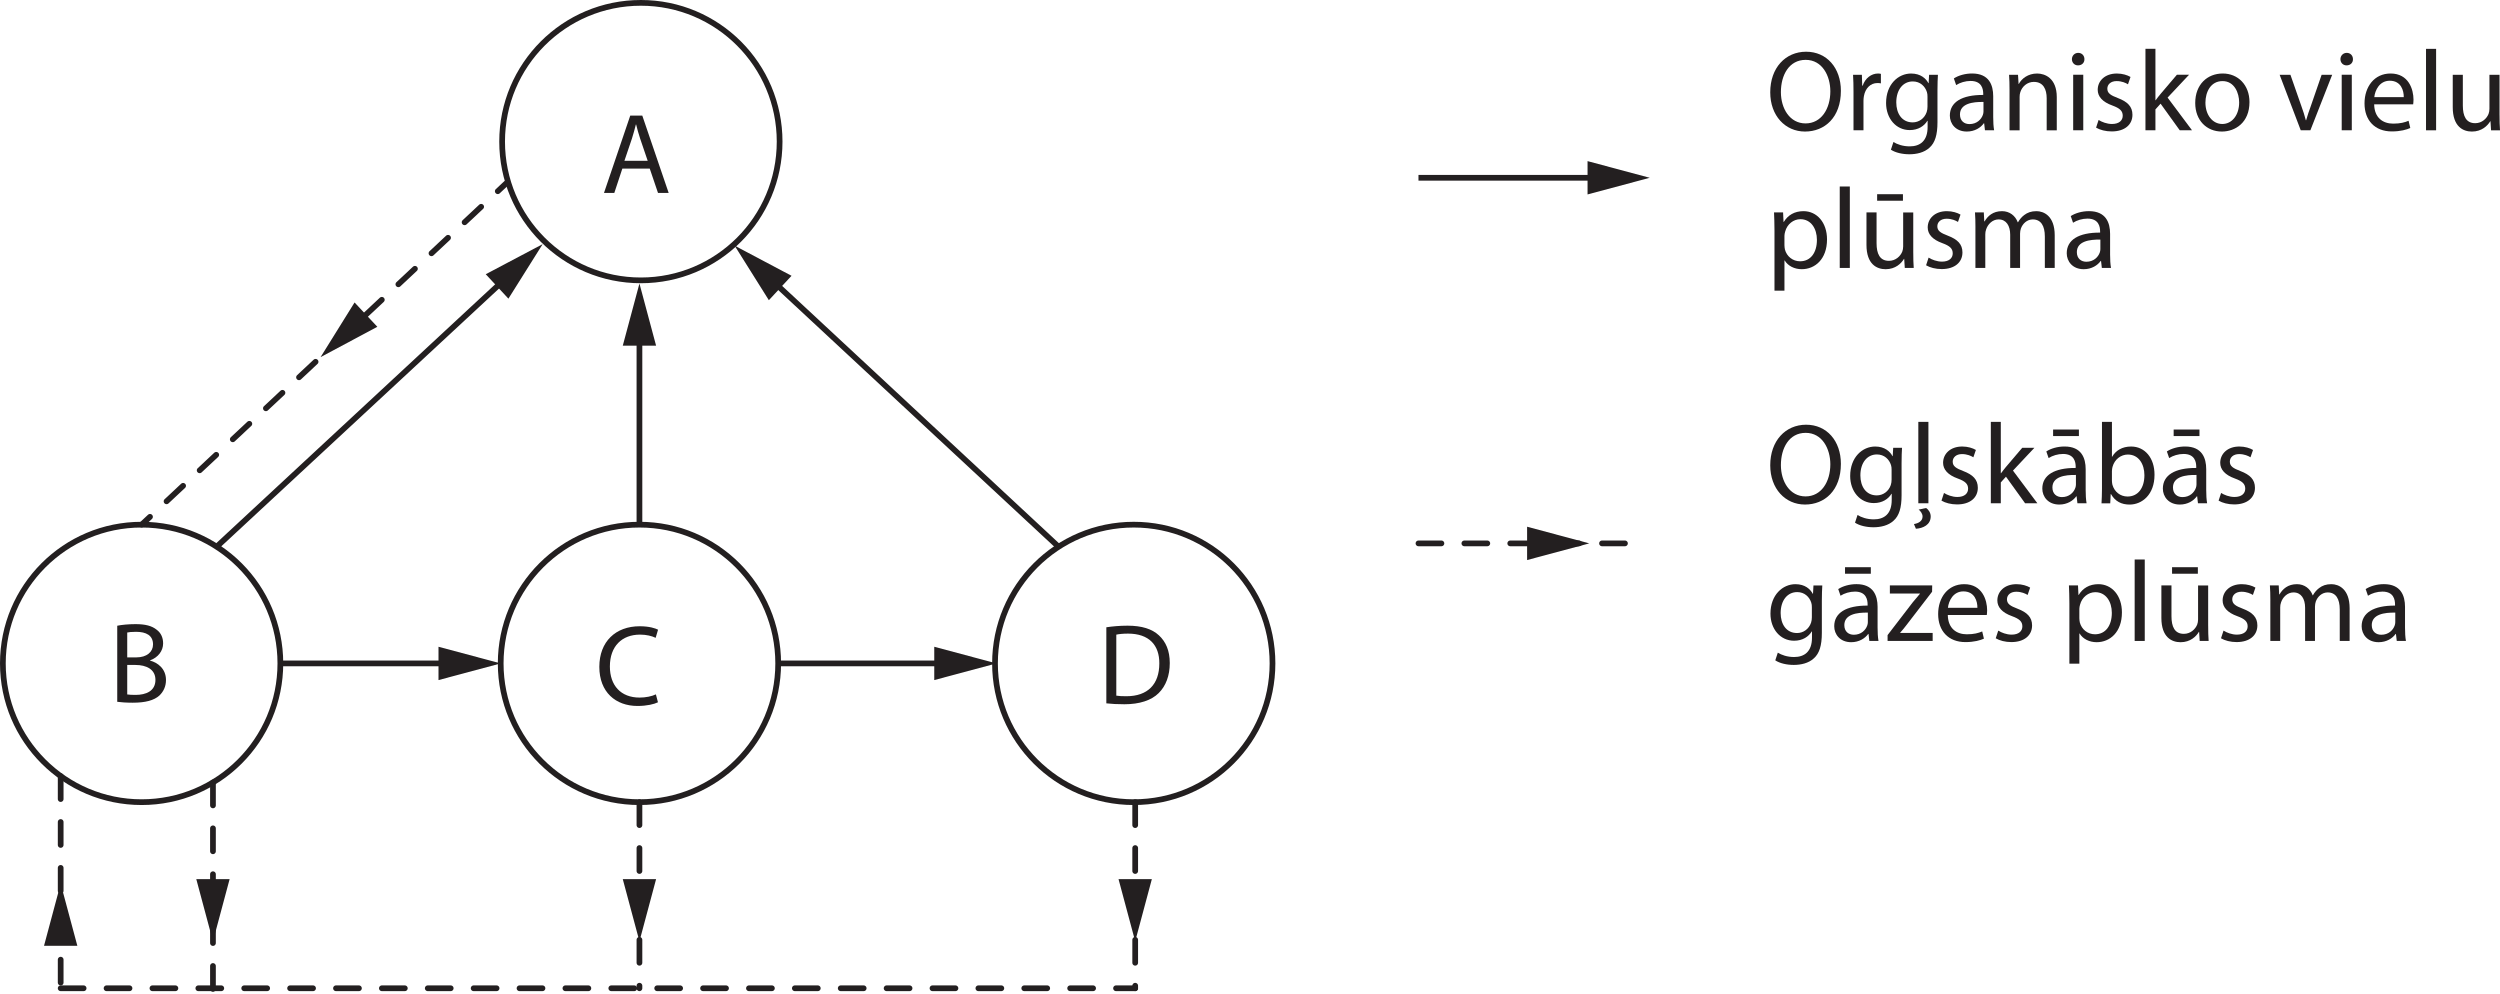 <?xml version="1.0" encoding="UTF-8"?><svg id="Layer_1" xmlns="http://www.w3.org/2000/svg" width="1920" height="763.4" viewBox="0 0 1920 763.4"><defs><style>.cls-1{fill:#231f20;}.cls-2,.cls-3,.cls-4{stroke-linecap:round;stroke-linejoin:round;}.cls-2,.cls-3,.cls-4,.cls-5{fill:none;stroke:#231f20;stroke-width:4.4px;}.cls-3{stroke-dasharray:17.42 17.42;}.cls-4{stroke-dasharray:17.62;}.cls-5{stroke-miterlimit:10;}</style></defs><circle class="cls-5" cx="492.19" cy="108.76" r="106.56"/><circle class="cls-5" cx="108.76" cy="509.5" r="106.56"/><circle class="cls-5" cx="491.09" cy="509.5" r="106.56"/><circle class="cls-5" cx="870.72" cy="509.5" r="106.56"/><line class="cls-5" x1="166.4" y1="419.86" x2="388.15" y2="214.05"/><polygon class="cls-1" points="390.46 229.37 416.75 187.51 373.05 210.61 390.46 229.37"/><line class="cls-5" x1="813.44" y1="420.35" x2="592.8" y2="215.24"/><polygon class="cls-1" points="607.9 211.81 564.21 188.67 590.48 230.55 607.9 211.81"/><line class="cls-5" x1="491.09" y1="402.94" x2="491.09" y2="256.75"/><polygon class="cls-1" points="503.88 265.48 491.09 217.73 478.29 265.48 503.88 265.48"/><line class="cls-2" x1="108.76" y1="402.94" x2="115.2" y2="396.92"/><line class="cls-3" x1="127.91" y1="385.01" x2="375.93" y2="152.82"/><line class="cls-2" x1="382.29" y1="146.86" x2="388.72" y2="140.84"/><polygon class="cls-1" points="289.8 250.98 246.2 274.27 272.31 232.3 289.8 250.98"/><line class="cls-5" x1="215.33" y1="509.5" x2="345.5" y2="509.5"/><polygon class="cls-1" points="336.77 522.3 384.53 509.5 336.77 496.71 336.77 522.3"/><line class="cls-5" x1="597.65" y1="509.5" x2="726.24" y2="509.5"/><polygon class="cls-1" points="717.51 522.3 765.26 509.5 717.51 496.71 717.51 522.3"/><line class="cls-4" x1="46.6" y1="758.99" x2="871.83" y2="758.99"/><line class="cls-4" x1="46.6" y1="596.06" x2="46.6" y2="758.99"/><line class="cls-4" x1="163.55" y1="600.92" x2="163.55" y2="761.2"/><line class="cls-4" x1="491.09" y1="616.07" x2="491.09" y2="758.99"/><line class="cls-4" x1="871.83" y1="616.07" x2="871.83" y2="758.99"/><polygon class="cls-1" points="176.35 675.18 163.55 722.93 150.75 675.18 176.35 675.18"/><polygon class="cls-1" points="503.88 675.18 491.09 722.93 478.29 675.18 503.88 675.18"/><polygon class="cls-1" points="33.81 726.36 46.6 678.61 59.4 726.36 33.81 726.36"/><polygon class="cls-1" points="884.62 675.18 871.83 722.93 859.03 675.18 884.62 675.18"/><line class="cls-5" x1="1089.39" y1="136.54" x2="1227.97" y2="136.54"/><polygon class="cls-1" points="1219.24 149.33 1266.99 136.54 1219.24 123.74 1219.24 149.33"/><line class="cls-4" x1="1089.39" y1="417.32" x2="1258.54" y2="417.32"/><polygon class="cls-1" points="1172.81 404.52 1220.56 417.32 1172.81 430.12 1172.81 404.52"/><path class="cls-1" d="M477.96,129.49l-6.17,18.68h-7.93l20.17-59.38h9.25l20.26,59.38h-8.19l-6.34-18.68h-21.05ZM497.43,123.5l-5.81-17.09c-1.32-3.88-2.2-7.4-3.08-10.84h-.18c-.88,3.52-1.85,7.13-3,10.75l-5.81,17.18h17.88Z"/><path class="cls-1" d="M90.04,480.56c3.35-.7,8.63-1.23,14.01-1.23,7.66,0,12.6,1.32,16.3,4.32,3.08,2.29,4.93,5.81,4.93,10.48,0,5.73-3.79,10.75-10.04,13.04v.18c5.64,1.41,12.24,6.08,12.24,14.89,0,5.11-2.03,8.99-5.02,11.89-4.14,3.79-10.84,5.55-20.53,5.55-5.29,0-9.34-.35-11.89-.7v-58.41ZM97.71,504.88h6.96c8.1,0,12.86-4.23,12.86-9.95,0-6.96-5.29-9.69-13.04-9.69-3.52,0-5.55.26-6.78.53v19.12ZM97.71,533.33c1.5.26,3.7.35,6.43.35,7.93,0,15.24-2.91,15.24-11.54,0-8.1-6.96-11.45-15.33-11.45h-6.34v22.64Z"/><path class="cls-1" d="M505.3,539.36c-2.82,1.41-8.46,2.82-15.68,2.82-16.74,0-29.33-10.57-29.33-30.04s12.6-31.18,31.01-31.18c7.4,0,12.07,1.59,14.09,2.64l-1.85,6.25c-2.91-1.41-7.05-2.47-11.98-2.47-13.92,0-23.17,8.9-23.17,24.49,0,14.54,8.37,23.87,22.82,23.87,4.67,0,9.43-.97,12.51-2.47l1.59,6.08Z"/><path class="cls-1" d="M849.67,481.75c4.67-.7,10.22-1.23,16.3-1.23,11.01,0,18.85,2.55,24.05,7.4,5.29,4.85,8.37,11.72,8.37,21.32s-2.99,17.62-8.55,23.08c-5.55,5.55-14.71,8.55-26.25,8.55-5.46,0-10.04-.26-13.92-.7v-58.41ZM857.33,534.26c1.94.35,4.76.44,7.75.44,16.38,0,25.28-9.16,25.28-25.19.09-14.01-7.84-22.9-24.05-22.9-3.96,0-6.96.35-8.99.79v46.87Z"/><path class="cls-1" d="M1413.8,69.76c0,20.44-12.42,31.27-27.57,31.27s-26.69-12.16-26.69-30.13c0-18.85,11.72-31.18,27.57-31.18s26.69,12.42,26.69,30.04ZM1367.73,70.73c0,12.69,6.87,24.05,18.94,24.05s19.03-11.19,19.03-24.67c0-11.81-6.17-24.14-18.94-24.14s-19.03,11.72-19.03,24.75Z"/><path class="cls-1" d="M1423.49,70.73c0-5.02-.09-9.34-.35-13.3h6.78l.26,8.37h.35c1.94-5.73,6.61-9.34,11.8-9.34.88,0,1.5.09,2.2.26v7.31c-.79-.18-1.59-.26-2.64-.26-5.46,0-9.34,4.14-10.39,9.95-.18,1.06-.35,2.29-.35,3.61v22.73h-7.66v-29.33Z"/><path class="cls-1" d="M1488.33,57.43c-.18,3.08-.35,6.52-.35,11.72v24.75c0,9.78-1.94,15.77-6.08,19.47-4.14,3.88-10.13,5.11-15.5,5.11s-10.75-1.23-14.18-3.52l1.94-5.9c2.82,1.76,7.22,3.35,12.51,3.35,7.93,0,13.74-4.14,13.74-14.89v-4.76h-.18c-2.38,3.96-6.96,7.14-13.57,7.14-10.57,0-18.15-8.99-18.15-20.79,0-14.45,9.43-22.64,19.2-22.64,7.4,0,11.45,3.88,13.3,7.4h.18l.35-6.43h6.78ZM1480.31,74.25c0-1.32-.09-2.47-.44-3.52-1.41-4.49-5.2-8.19-10.84-8.19-7.4,0-12.69,6.25-12.69,16.12,0,8.37,4.23,15.33,12.6,15.33,4.76,0,9.07-3,10.75-7.93.44-1.32.62-2.82.62-4.14v-7.66Z"/><path class="cls-1" d="M1524.45,100.06l-.62-5.37h-.26c-2.38,3.35-6.96,6.34-13.04,6.34-8.63,0-13.04-6.08-13.04-12.25,0-10.31,9.16-15.94,25.63-15.86v-.88c0-3.52-.97-9.87-9.69-9.87-3.96,0-8.1,1.23-11.1,3.17l-1.76-5.11c3.52-2.29,8.63-3.79,14.01-3.79,13.04,0,16.21,8.9,16.21,17.44v15.95c0,3.7.18,7.31.7,10.22h-7.05ZM1523.31,78.3c-8.46-.18-18.06,1.32-18.06,9.6,0,5.02,3.35,7.4,7.31,7.4,5.55,0,9.07-3.52,10.31-7.14.26-.79.44-1.67.44-2.47v-7.4Z"/><path class="cls-1" d="M1543.31,68.97c0-4.4-.09-8.02-.35-11.54h6.87l.44,7.05h.18c2.11-4.05,7.05-8.02,14.09-8.02,5.9,0,15.06,3.52,15.06,18.15v25.46h-7.75v-24.58c0-6.87-2.55-12.6-9.87-12.6-5.11,0-9.07,3.61-10.39,7.93-.35.97-.53,2.29-.53,3.61v25.64h-7.75v-31.1Z"/><path class="cls-1" d="M1600.83,45.45c.09,2.64-1.85,4.76-4.93,4.76-2.73,0-4.67-2.11-4.67-4.76s2.03-4.85,4.85-4.85,4.76,2.11,4.76,4.85ZM1592.2,100.06v-42.64h7.75v42.64h-7.75Z"/><path class="cls-1" d="M1611.75,92.14c2.29,1.5,6.34,3.08,10.22,3.08,5.64,0,8.28-2.82,8.28-6.34,0-3.7-2.2-5.73-7.93-7.84-7.66-2.73-11.28-6.96-11.28-12.07,0-6.87,5.55-12.51,14.71-12.51,4.32,0,8.1,1.23,10.48,2.64l-1.94,5.64c-1.67-1.06-4.76-2.47-8.72-2.47-4.58,0-7.14,2.64-7.14,5.81,0,3.52,2.55,5.11,8.1,7.22,7.4,2.82,11.19,6.52,11.19,12.86,0,7.49-5.81,12.77-15.95,12.77-4.67,0-8.99-1.15-11.98-2.91l1.94-5.9Z"/><path class="cls-1" d="M1655.36,76.98h.18c1.06-1.5,2.55-3.35,3.79-4.85l12.51-14.71h9.34l-16.47,17.53,18.76,25.11h-9.43l-14.71-20.44-3.96,4.4v16.03h-7.66v-62.55h7.66v39.47Z"/><path class="cls-1" d="M1727.6,78.39c0,15.77-10.92,22.64-21.23,22.64-11.54,0-20.44-8.46-20.44-21.94,0-14.27,9.34-22.64,21.14-22.64s20.53,8.9,20.53,21.94ZM1693.77,78.83c0,9.34,5.37,16.39,12.95,16.39s12.95-6.96,12.95-16.56c0-7.22-3.61-16.38-12.77-16.38s-13.13,8.46-13.13,16.56Z"/><path class="cls-1" d="M1759.05,57.43l8.37,23.96c1.41,3.88,2.55,7.4,3.44,10.92h.26c.97-3.52,2.2-7.05,3.61-10.92l8.28-23.96h8.1l-16.74,42.64h-7.4l-16.21-42.64h8.28Z"/><path class="cls-1" d="M1807.06,45.45c.09,2.64-1.85,4.76-4.93,4.76-2.73,0-4.67-2.11-4.67-4.76s2.03-4.85,4.85-4.85,4.76,2.11,4.76,4.85ZM1798.43,100.06v-42.64h7.75v42.64h-7.75Z"/><path class="cls-1" d="M1823.36,80.15c.18,10.48,6.87,14.8,14.62,14.8,5.55,0,8.9-.97,11.8-2.2l1.32,5.55c-2.73,1.23-7.4,2.64-14.18,2.64-13.13,0-20.97-8.63-20.97-21.5s7.58-22.99,20-22.99c13.92,0,17.62,12.25,17.62,20.08,0,1.59-.18,2.82-.26,3.61h-29.95ZM1846.09,74.6c.09-4.93-2.03-12.6-10.75-12.6-7.84,0-11.28,7.22-11.89,12.6h22.64Z"/><path class="cls-1" d="M1863.18,37.52h7.75v62.55h-7.75v-62.55Z"/><path class="cls-1" d="M1919.65,88.44c0,4.4.09,8.28.35,11.63h-6.87l-.44-6.96h-.18c-2.03,3.44-6.52,7.93-14.09,7.93-6.69,0-14.71-3.7-14.71-18.68v-24.93h7.75v23.61c0,8.1,2.47,13.57,9.51,13.57,5.2,0,8.81-3.61,10.22-7.05.44-1.15.7-2.56.7-3.96v-26.16h7.75v31.01Z"/><path class="cls-1" d="M1362.8,177.06c0-5.46-.18-9.87-.35-13.92h6.96l.35,7.31h.18c3.17-5.2,8.19-8.28,15.15-8.28,10.31,0,18.06,8.72,18.06,21.67,0,15.33-9.34,22.9-19.38,22.9-5.64,0-10.57-2.47-13.13-6.7h-.18v23.17h-7.66v-46.16ZM1370.46,188.43c0,1.14.18,2.2.35,3.17,1.41,5.37,6.08,9.07,11.63,9.07,8.19,0,12.95-6.69,12.95-16.47,0-8.55-4.49-15.86-12.69-15.86-5.29,0-10.22,3.79-11.72,9.6-.26.97-.53,2.11-.53,3.17v7.31Z"/><path class="cls-1" d="M1412.92,143.23h7.75v62.55h-7.75v-62.55Z"/><path class="cls-1" d="M1469.39,194.15c0,4.4.09,8.28.35,11.63h-6.87l-.44-6.96h-.18c-2.03,3.44-6.52,7.93-14.09,7.93-6.69,0-14.71-3.7-14.71-18.68v-24.93h7.75v23.61c0,8.1,2.47,13.57,9.51,13.57,5.2,0,8.81-3.61,10.22-7.05.44-1.15.7-2.56.7-3.96v-26.16h7.75v31.01ZM1461.46,149.14v5.02h-19.82v-5.02h19.82Z"/><path class="cls-1" d="M1481.19,197.85c2.29,1.5,6.34,3.08,10.22,3.08,5.64,0,8.28-2.82,8.28-6.34,0-3.7-2.2-5.73-7.93-7.84-7.66-2.73-11.28-6.96-11.28-12.07,0-6.87,5.55-12.51,14.71-12.51,4.32,0,8.1,1.23,10.48,2.64l-1.94,5.64c-1.67-1.06-4.76-2.47-8.72-2.47-4.58,0-7.14,2.64-7.14,5.81,0,3.52,2.55,5.11,8.1,7.22,7.4,2.82,11.19,6.52,11.19,12.86,0,7.49-5.81,12.77-15.95,12.77-4.67,0-8.99-1.15-11.98-2.91l1.94-5.9Z"/><path class="cls-1" d="M1517.14,174.68c0-4.4-.09-8.02-.35-11.54h6.78l.35,6.87h.26c2.38-4.05,6.34-7.84,13.39-7.84,5.81,0,10.22,3.52,12.07,8.55h.18c1.32-2.38,3-4.23,4.76-5.55,2.55-1.94,5.37-3,9.43-3,5.64,0,14.01,3.7,14.01,18.5v25.11h-7.58v-24.14c0-8.19-2.99-13.13-9.25-13.13-4.4,0-7.84,3.26-9.16,7.05-.35,1.06-.62,2.47-.62,3.88v26.34h-7.58v-25.55c0-6.78-3-11.72-8.9-11.72-4.85,0-8.37,3.88-9.6,7.75-.44,1.14-.62,2.47-.62,3.79v25.72h-7.58v-31.1Z"/><path class="cls-1" d="M1614.22,205.78l-.62-5.37h-.26c-2.38,3.35-6.96,6.34-13.04,6.34-8.63,0-13.04-6.08-13.04-12.25,0-10.31,9.16-15.94,25.63-15.86v-.88c0-3.52-.97-9.87-9.69-9.87-3.96,0-8.1,1.23-11.1,3.17l-1.76-5.11c3.52-2.29,8.63-3.79,14.01-3.79,13.04,0,16.21,8.9,16.21,17.44v15.95c0,3.7.18,7.31.7,10.22h-7.05ZM1613.08,184.02c-8.46-.18-18.06,1.32-18.06,9.6,0,5.02,3.35,7.4,7.31,7.4,5.55,0,9.07-3.52,10.31-7.14.26-.79.44-1.67.44-2.47v-7.4Z"/><path class="cls-1" d="M1413.8,356.22c0,20.44-12.42,31.27-27.57,31.27s-26.69-12.16-26.69-30.13c0-18.85,11.72-31.18,27.57-31.18s26.69,12.42,26.69,30.04ZM1367.73,357.19c0,12.69,6.87,24.05,18.94,24.05s19.03-11.19,19.03-24.67c0-11.81-6.17-24.14-18.94-24.14s-19.03,11.72-19.03,24.75Z"/><path class="cls-1" d="M1460.76,343.89c-.18,3.08-.35,6.52-.35,11.72v24.75c0,9.78-1.94,15.77-6.08,19.47-4.14,3.88-10.13,5.11-15.5,5.11s-10.75-1.23-14.18-3.52l1.94-5.9c2.82,1.76,7.22,3.35,12.51,3.35,7.93,0,13.74-4.14,13.74-14.89v-4.76h-.18c-2.38,3.96-6.96,7.14-13.57,7.14-10.57,0-18.15-8.99-18.15-20.79,0-14.45,9.43-22.64,19.2-22.64,7.4,0,11.45,3.88,13.3,7.4h.18l.35-6.43h6.78ZM1452.74,360.72c0-1.32-.09-2.47-.44-3.52-1.41-4.49-5.2-8.19-10.84-8.19-7.4,0-12.69,6.25-12.69,16.12,0,8.37,4.23,15.33,12.6,15.33,4.76,0,9.07-3,10.75-7.93.44-1.32.62-2.82.62-4.14v-7.66Z"/><path class="cls-1" d="M1469.92,402.47c3.44-.53,6.61-2.29,6.61-5.81,0-2.03-1.41-4.05-3-5.29l5.73-1.23c1.76,1.14,3.52,3.61,3.52,6.43,0,6.52-5.9,9.16-11.36,9.51l-1.5-3.61ZM1473.27,323.98h7.75v62.55h-7.75v-62.55Z"/><path class="cls-1" d="M1493,378.6c2.29,1.5,6.34,3.08,10.22,3.08,5.64,0,8.28-2.82,8.28-6.34,0-3.7-2.2-5.73-7.93-7.84-7.66-2.73-11.28-6.96-11.28-12.07,0-6.87,5.55-12.51,14.71-12.51,4.32,0,8.1,1.23,10.48,2.64l-1.94,5.64c-1.67-1.06-4.76-2.47-8.72-2.47-4.58,0-7.14,2.64-7.14,5.81,0,3.52,2.55,5.11,8.1,7.22,7.4,2.82,11.19,6.52,11.19,12.86,0,7.49-5.81,12.77-15.94,12.77-4.67,0-8.99-1.15-11.98-2.91l1.94-5.9Z"/><path class="cls-1" d="M1536.61,363.45h.18c1.06-1.5,2.55-3.35,3.79-4.85l12.51-14.71h9.34l-16.47,17.53,18.76,25.11h-9.43l-14.71-20.44-3.96,4.4v16.03h-7.66v-62.55h7.66v39.47Z"/><path class="cls-1" d="M1595.46,386.53l-.62-5.37h-.26c-2.38,3.35-6.96,6.34-13.04,6.34-8.63,0-13.04-6.08-13.04-12.25,0-10.31,9.16-15.94,25.63-15.86v-.88c0-3.52-.97-9.87-9.69-9.87-3.96,0-8.1,1.23-11.1,3.17l-1.76-5.11c3.52-2.29,8.63-3.79,14.01-3.79,13.04,0,16.21,8.9,16.21,17.44v15.95c0,3.7.18,7.31.7,10.22h-7.05ZM1594.31,364.77c-8.46-.18-18.06,1.32-18.06,9.6,0,5.02,3.35,7.4,7.31,7.4,5.55,0,9.07-3.52,10.31-7.14.26-.79.44-1.67.44-2.47v-7.4ZM1596.6,329.88v5.02h-19.82v-5.02h19.82Z"/><path class="cls-1" d="M1613.96,386.53c.18-2.91.35-7.22.35-11.01v-51.53h7.66v26.78h.18c2.73-4.76,7.66-7.84,14.54-7.84,10.57,0,18.06,8.81,17.97,21.76,0,15.24-9.6,22.82-19.12,22.82-6.17,0-11.1-2.38-14.27-8.02h-.26l-.35,7.05h-6.7ZM1621.97,369.44c0,.97.18,1.94.35,2.82,1.5,5.37,5.99,9.07,11.63,9.07,8.1,0,12.95-6.61,12.95-16.38,0-8.55-4.4-15.86-12.69-15.86-5.29,0-10.22,3.61-11.81,9.51-.18.88-.44,1.94-.44,3.17v7.66Z"/><path class="cls-1" d="M1688.04,386.53l-.62-5.37h-.26c-2.38,3.35-6.96,6.34-13.04,6.34-8.63,0-13.04-6.08-13.04-12.25,0-10.31,9.16-15.94,25.63-15.86v-.88c0-3.52-.97-9.87-9.69-9.87-3.96,0-8.1,1.23-11.1,3.17l-1.76-5.11c3.52-2.29,8.63-3.79,14.01-3.79,13.04,0,16.21,8.9,16.21,17.44v15.95c0,3.7.18,7.31.7,10.22h-7.05ZM1686.9,364.77c-8.46-.18-18.06,1.32-18.06,9.6,0,5.02,3.35,7.4,7.31,7.4,5.55,0,9.07-3.52,10.31-7.14.26-.79.44-1.67.44-2.47v-7.4ZM1689.19,329.88v5.02h-19.82v-5.02h19.82Z"/><path class="cls-1" d="M1705.84,378.6c2.29,1.5,6.34,3.08,10.22,3.08,5.64,0,8.28-2.82,8.28-6.34,0-3.7-2.2-5.73-7.93-7.84-7.66-2.73-11.28-6.96-11.28-12.07,0-6.87,5.55-12.51,14.71-12.51,4.32,0,8.1,1.23,10.48,2.64l-1.94,5.64c-1.67-1.06-4.76-2.47-8.72-2.47-4.58,0-7.14,2.64-7.14,5.81,0,3.52,2.55,5.11,8.1,7.22,7.4,2.82,11.19,6.52,11.19,12.86,0,7.49-5.81,12.77-15.95,12.77-4.67,0-8.99-1.15-11.98-2.91l1.94-5.9Z"/><path class="cls-1" d="M1399.53,449.61c-.18,3.08-.35,6.52-.35,11.72v24.75c0,9.78-1.94,15.77-6.08,19.47-4.14,3.88-10.13,5.11-15.5,5.11s-10.75-1.23-14.18-3.52l1.94-5.9c2.82,1.76,7.22,3.35,12.51,3.35,7.93,0,13.74-4.14,13.74-14.89v-4.76h-.18c-2.38,3.96-6.96,7.14-13.57,7.14-10.57,0-18.15-8.99-18.15-20.79,0-14.45,9.43-22.64,19.2-22.64,7.4,0,11.45,3.88,13.3,7.4h.18l.35-6.43h6.78ZM1391.51,466.43c0-1.32-.09-2.47-.44-3.52-1.41-4.49-5.2-8.19-10.84-8.19-7.4,0-12.69,6.25-12.69,16.12,0,8.37,4.23,15.33,12.6,15.33,4.76,0,9.07-3,10.75-7.93.44-1.32.62-2.82.62-4.14v-7.66Z"/><path class="cls-1" d="M1435.65,492.24l-.62-5.37h-.26c-2.38,3.35-6.96,6.34-13.04,6.34-8.63,0-13.04-6.08-13.04-12.25,0-10.31,9.16-15.94,25.63-15.86v-.88c0-3.52-.97-9.87-9.69-9.87-3.96,0-8.1,1.23-11.1,3.17l-1.76-5.11c3.52-2.29,8.63-3.79,14.01-3.79,13.04,0,16.21,8.9,16.21,17.44v15.95c0,3.7.18,7.31.7,10.22h-7.05ZM1434.5,470.49c-8.46-.18-18.06,1.32-18.06,9.6,0,5.02,3.35,7.4,7.31,7.4,5.55,0,9.07-3.52,10.31-7.14.26-.79.44-1.67.44-2.47v-7.4ZM1436.8,435.6v5.02h-19.82v-5.02h19.82Z"/><path class="cls-1" d="M1449.66,487.75l19.29-25.11c1.85-2.29,3.61-4.32,5.55-6.61v-.18h-23.08v-6.25h32.51l-.09,4.85-19.03,24.75c-1.76,2.38-3.52,4.49-5.46,6.69v.18h24.93v6.17h-34.62v-4.49Z"/><path class="cls-1" d="M1495.91,472.34c.18,10.48,6.87,14.8,14.62,14.8,5.55,0,8.9-.97,11.8-2.2l1.32,5.55c-2.73,1.23-7.4,2.64-14.18,2.64-13.13,0-20.97-8.63-20.97-21.5s7.58-22.99,20-22.99c13.92,0,17.62,12.25,17.62,20.08,0,1.59-.18,2.82-.26,3.61h-29.95ZM1518.64,466.79c.09-4.93-2.03-12.6-10.75-12.6-7.84,0-11.28,7.22-11.89,12.6h22.64Z"/><path class="cls-1" d="M1534.67,484.32c2.29,1.5,6.34,3.08,10.22,3.08,5.64,0,8.28-2.82,8.28-6.34,0-3.7-2.2-5.73-7.93-7.84-7.66-2.73-11.28-6.96-11.28-12.07,0-6.87,5.55-12.51,14.71-12.51,4.32,0,8.1,1.23,10.48,2.64l-1.94,5.64c-1.67-1.06-4.76-2.47-8.72-2.47-4.58,0-7.14,2.64-7.14,5.81,0,3.52,2.55,5.11,8.1,7.22,7.4,2.82,11.19,6.52,11.19,12.86,0,7.49-5.81,12.77-15.94,12.77-4.67,0-8.99-1.15-11.98-2.91l1.94-5.9Z"/><path class="cls-1" d="M1589.29,463.53c0-5.46-.18-9.87-.35-13.92h6.96l.35,7.31h.18c3.17-5.2,8.19-8.28,15.15-8.28,10.31,0,18.06,8.72,18.06,21.67,0,15.33-9.34,22.9-19.38,22.9-5.64,0-10.57-2.47-13.13-6.7h-.18v23.17h-7.66v-46.16ZM1596.95,474.89c0,1.14.18,2.2.35,3.17,1.41,5.37,6.08,9.07,11.63,9.07,8.19,0,12.95-6.69,12.95-16.47,0-8.55-4.49-15.86-12.69-15.86-5.29,0-10.22,3.79-11.72,9.6-.26.97-.53,2.11-.53,3.17v7.31Z"/><path class="cls-1" d="M1639.42,429.7h7.75v62.55h-7.75v-62.55Z"/><path class="cls-1" d="M1695.88,480.62c0,4.4.09,8.28.35,11.63h-6.87l-.44-6.96h-.18c-2.03,3.44-6.52,7.93-14.09,7.93-6.69,0-14.71-3.7-14.71-18.68v-24.93h7.75v23.61c0,8.1,2.47,13.57,9.51,13.57,5.2,0,8.81-3.61,10.22-7.05.44-1.15.7-2.56.7-3.96v-26.16h7.75v31.01ZM1687.96,435.6v5.02h-19.82v-5.02h19.82Z"/><path class="cls-1" d="M1707.69,484.32c2.29,1.5,6.34,3.08,10.22,3.08,5.64,0,8.28-2.82,8.28-6.34,0-3.7-2.2-5.73-7.93-7.84-7.66-2.73-11.28-6.96-11.28-12.07,0-6.87,5.55-12.51,14.71-12.51,4.32,0,8.1,1.23,10.48,2.64l-1.94,5.64c-1.67-1.06-4.76-2.47-8.72-2.47-4.58,0-7.14,2.64-7.14,5.81,0,3.52,2.55,5.11,8.1,7.22,7.4,2.82,11.19,6.52,11.19,12.86,0,7.49-5.81,12.77-15.95,12.77-4.67,0-8.99-1.15-11.98-2.91l1.94-5.9Z"/><path class="cls-1" d="M1743.63,461.15c0-4.4-.09-8.02-.35-11.54h6.78l.35,6.87h.26c2.38-4.05,6.34-7.84,13.39-7.84,5.81,0,10.22,3.52,12.07,8.55h.18c1.32-2.38,3-4.23,4.76-5.55,2.55-1.94,5.37-3,9.43-3,5.64,0,14.01,3.7,14.01,18.5v25.11h-7.58v-24.14c0-8.19-2.99-13.13-9.25-13.13-4.4,0-7.84,3.26-9.16,7.05-.35,1.06-.62,2.47-.62,3.88v26.34h-7.58v-25.55c0-6.78-3-11.72-8.9-11.72-4.85,0-8.37,3.88-9.6,7.75-.44,1.14-.62,2.47-.62,3.79v25.72h-7.58v-31.1Z"/><path class="cls-1" d="M1840.71,492.24l-.62-5.37h-.26c-2.38,3.35-6.96,6.34-13.04,6.34-8.63,0-13.04-6.08-13.04-12.25,0-10.31,9.16-15.94,25.64-15.86v-.88c0-3.52-.97-9.87-9.69-9.87-3.96,0-8.1,1.23-11.1,3.17l-1.76-5.11c3.52-2.29,8.63-3.79,14.01-3.79,13.04,0,16.21,8.9,16.21,17.44v15.95c0,3.7.18,7.31.7,10.22h-7.05ZM1839.57,470.49c-8.46-.18-18.06,1.32-18.06,9.6,0,5.02,3.35,7.4,7.31,7.4,5.55,0,9.07-3.52,10.31-7.14.27-.79.44-1.67.44-2.47v-7.4Z"/></svg>